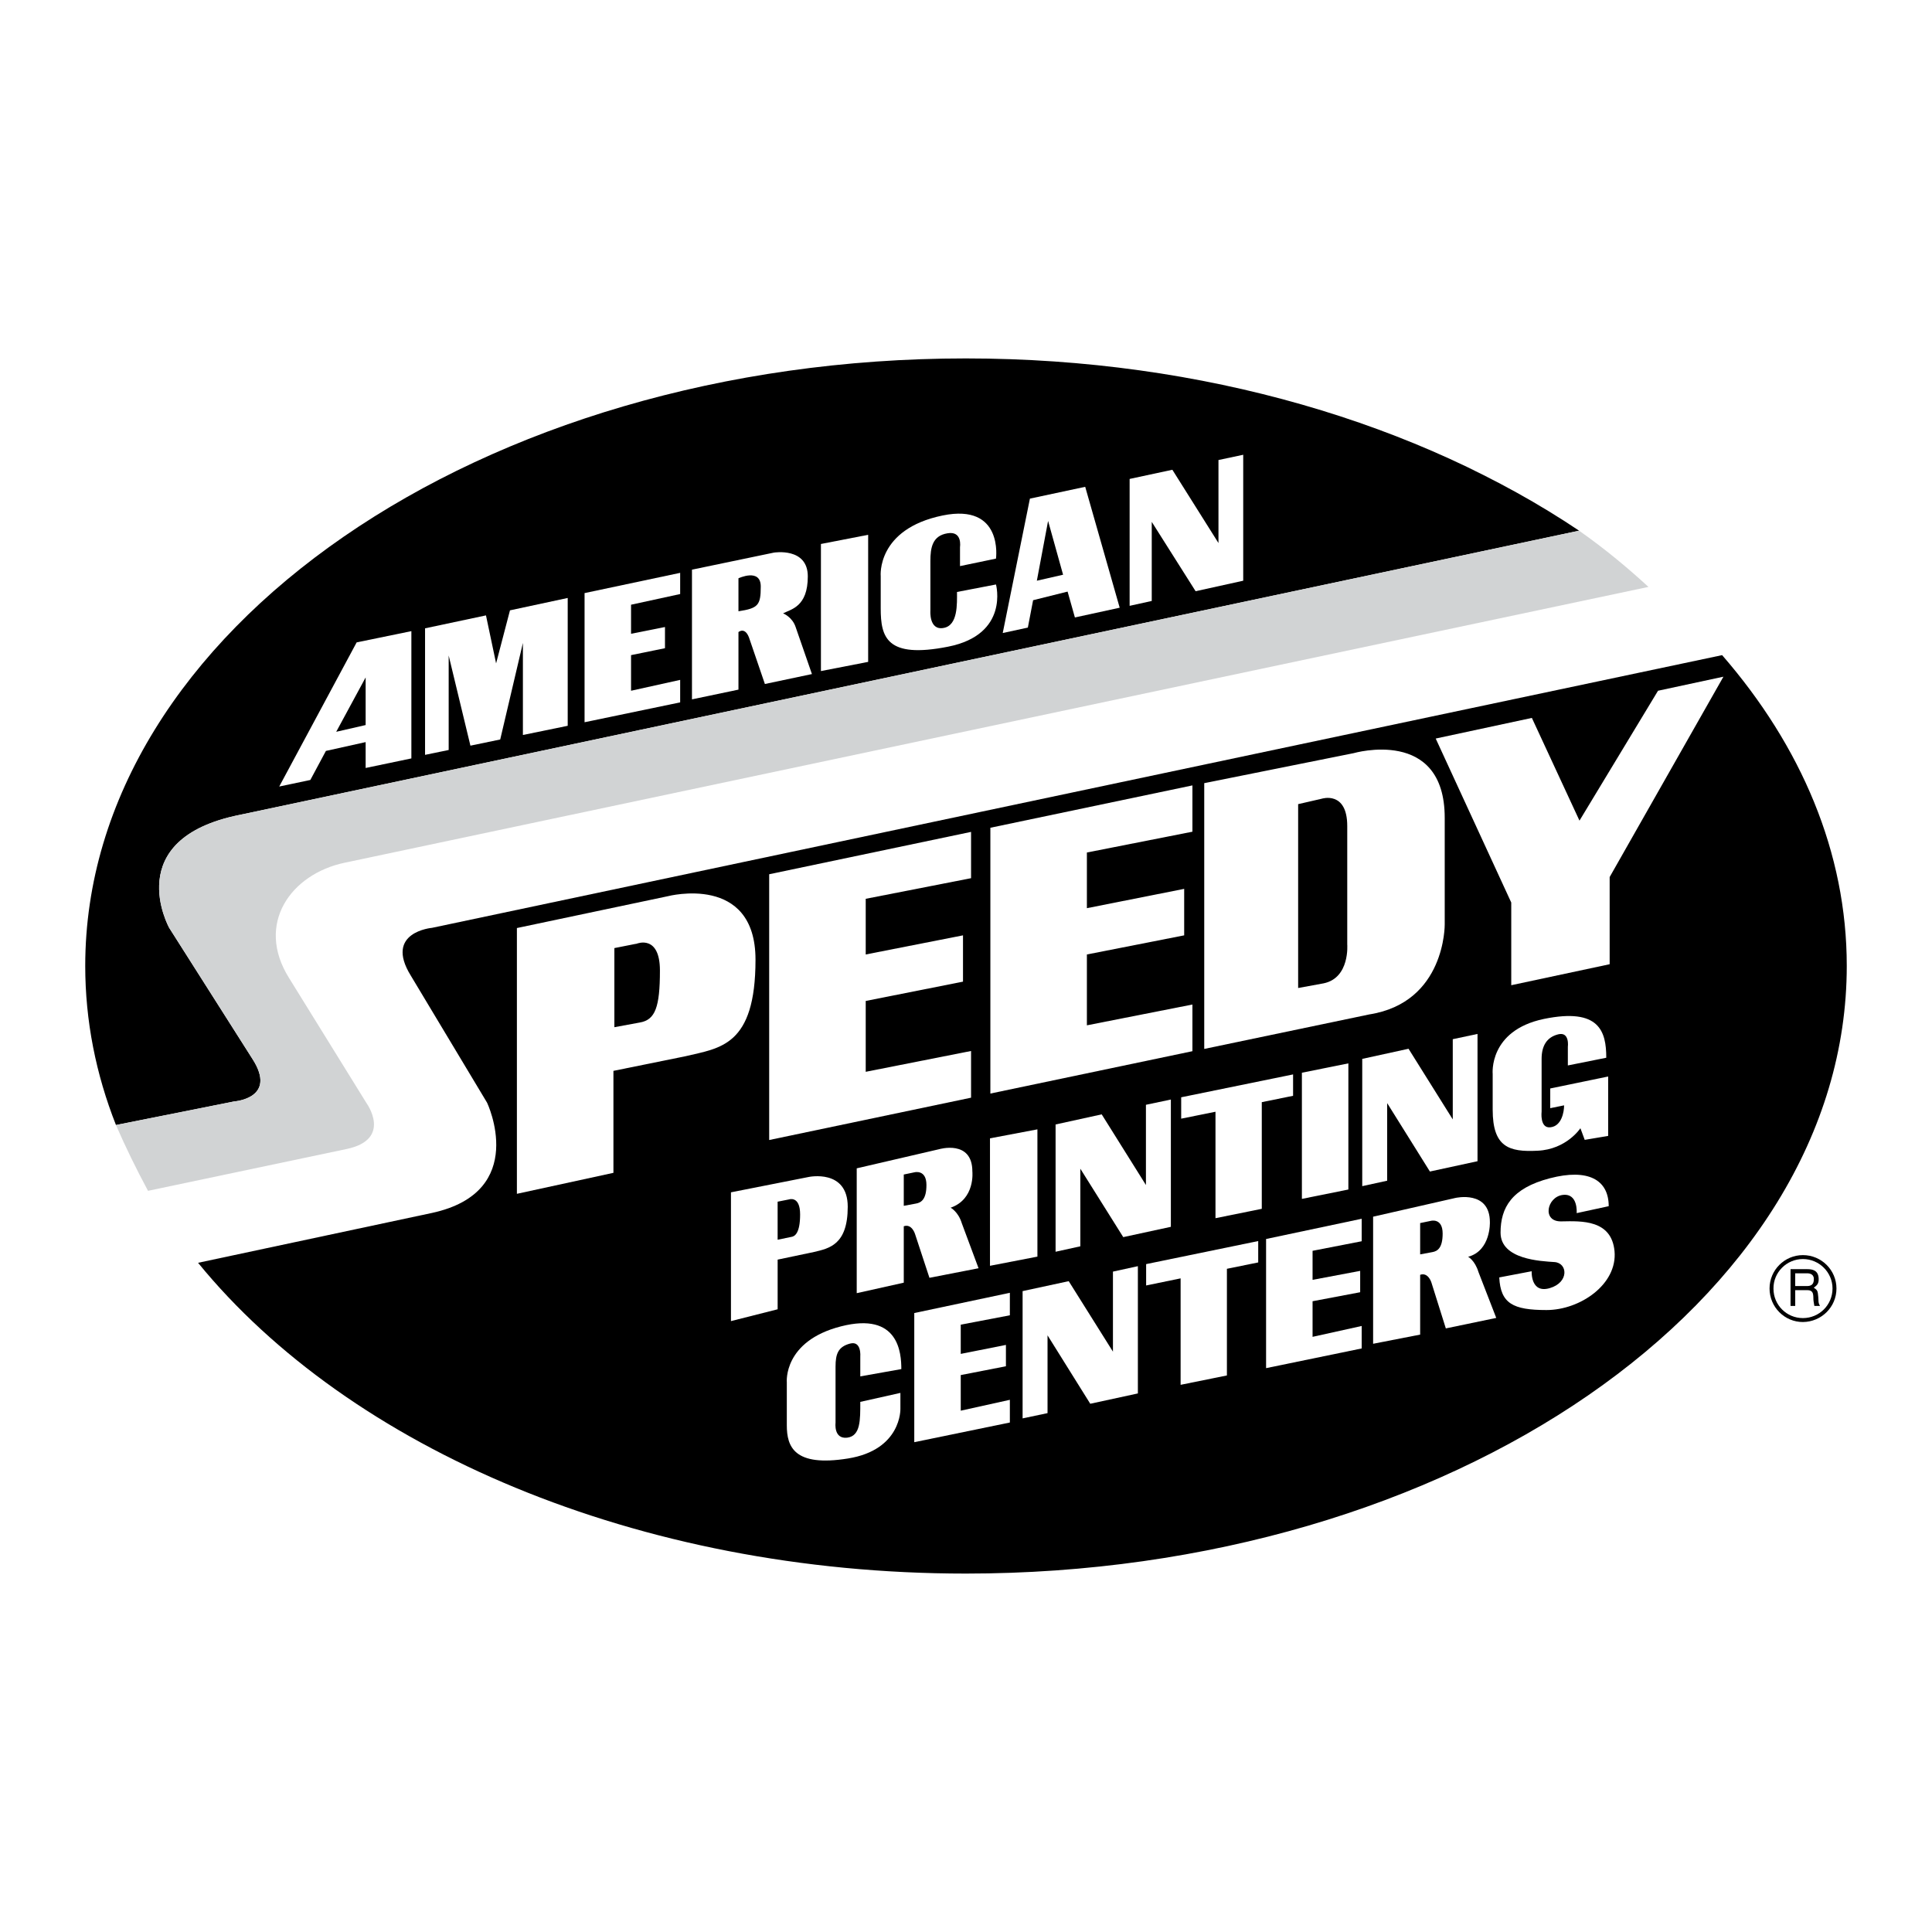 <?xml version="1.0" encoding="utf-8"?>
<!-- Generator: Adobe Illustrator 13.0.0, SVG Export Plug-In . SVG Version: 6.00 Build 14576)  -->
<!DOCTYPE svg PUBLIC "-//W3C//DTD SVG 1.0//EN" "http://www.w3.org/TR/2001/REC-SVG-20010904/DTD/svg10.dtd">
<svg version="1.0" id="Layer_1" xmlns="http://www.w3.org/2000/svg" xmlns:xlink="http://www.w3.org/1999/xlink" x="0px" y="0px"
	 width="192.756px" height="192.756px" viewBox="0 0 192.756 192.756" enable-background="new 0 0 192.756 192.756"
	 xml:space="preserve">
<g>
	<polygon fill-rule="evenodd" clip-rule="evenodd" fill="#FFFFFF" points="0,0 192.756,0 192.756,192.756 0,192.756 0,0 	"/>
	<path fill-rule="evenodd" clip-rule="evenodd" d="M96.359,35.76c23.75,0,45.349,6.564,61.188,17.186L23.932,81.296
		c-11.987,2.394-7.05,11.276-7.05,11.276l8.303,13.072c2.543,3.945-1.814,4.244-1.814,4.244l-11.8,2.355
		c-2.001-5.066-3.067-10.396-3.067-15.876C8.504,62.988,47.981,35.76,96.359,35.76L96.359,35.76z"/>
	<path fill-rule="evenodd" clip-rule="evenodd" d="M171.816,65.363c7.892,9.088,12.436,19.692,12.436,31.005
		c0,33.399-39.477,60.628-87.893,60.628c-32.801,0-61.525-12.529-76.598-31.006l23.338-4.975c9.725-2.113,5.498-10.996,5.498-10.996
		l-7.611-12.68c-2.693-4.356,2.113-4.768,2.113-4.768L171.816,65.363L171.816,65.363z"/>
	<path fill-rule="evenodd" clip-rule="evenodd" fill="#D1D3D4" d="M157.548,52.946c2.655,1.87,4.881,3.74,6.919,5.61L34.348,86.083
		c-5.292,1.122-8.901,6.059-5.517,11.481l7.723,12.475c0,0,2.656,3.627-1.982,4.6l-19.804,4.17
		c-1.178-2.188-2.244-4.375-3.198-6.564l11.8-2.355c0,0,4.357-0.299,1.814-4.244l-8.303-13.072c0,0-4.937-8.883,7.05-11.276
		L157.548,52.946L157.548,52.946z"/>
	<path fill-rule="evenodd" clip-rule="evenodd" d="M183.224,128.553c0-1.834-1.496-3.33-3.348-3.33c-1.833,0-3.328,1.496-3.328,3.33
		c0,1.85,1.495,3.346,3.328,3.346C181.728,131.881,183.224,130.402,183.224,128.553L183.224,128.553z"/>
	<path fill-rule="evenodd" clip-rule="evenodd" fill="#FFFFFF" d="M149.581,127.449l3.235-0.617c0,0-0.131,2.262,1.813,1.682
		c1.945-0.578,1.777-2.523,0.449-2.598c-1.328-0.094-5.367-0.244-5.367-2.938c0-2.486,1.104-4.432,4.918-5.422
		c3.797-0.992,5.872,0.131,5.872,2.785l-3.197,0.693c0,0,0.168-2.02-1.402-1.814c-1.571,0.205-2.095,2.693-0.112,2.637
		c1.981-0.037,4.993-0.188,5.292,2.973c0.299,3.311-3.441,5.873-6.788,5.873C150.946,130.703,149.712,130.049,149.581,127.449
		L149.581,127.449z"/>
	<path fill-rule="evenodd" clip-rule="evenodd" fill="#FFFFFF" d="M89.926,136.594l-4.095,0.729v-1.963c0,0,0.149-1.627-1.029-1.309
		c-1.178,0.316-1.44,1.027-1.44,2.299v5.611c0,0-0.206,1.627,1.16,1.477c1.346-0.168,1.309-1.777,1.309-3.572l4.002-0.896v1.59
		c0,0,0.131,4.094-5.236,4.955c-5.367,0.859-6.097-1.178-6.097-3.311v-4.301c0,0-0.374-4.096,5.405-5.572
		C89.683,130.852,89.926,135.021,89.926,136.594L89.926,136.594z"/>
	<path fill-rule="evenodd" clip-rule="evenodd" fill="#FFFFFF" d="M154.668,110.562v-1.965l5.778-1.195v5.928l-2.338,0.393
		l-0.43-1.16c0,0-1.384,2.113-4.264,2.244c-2.88,0.15-4.488-0.373-4.488-4.096v-3.553c0,0-0.431-4.338,5.105-5.498
		c5.554-1.141,6.227,1.254,6.227,3.871l-3.833,0.768v-1.852c0,0,0.205-1.533-0.954-1.254c-1.141,0.281-1.664,1.141-1.664,2.451
		v5.254c0,0-0.206,1.721,0.897,1.57c1.104-0.131,1.347-1.533,1.347-2.188L154.668,110.562L154.668,110.562z"/>
	<polygon fill-rule="evenodd" clip-rule="evenodd" fill="#FFFFFF" points="129.89,119.613 134.527,118.678 134.527,106.092 
		129.89,107.027 129.89,119.613 	"/>
	<polygon fill-rule="evenodd" clip-rule="evenodd" fill="#FFFFFF" points="117.79,138.164 122.409,137.229 122.409,126.588 
		125.532,125.953 125.532,123.82 114.35,126.121 114.35,128.252 117.79,127.543 117.79,138.164 	"/>
	<polygon fill-rule="evenodd" clip-rule="evenodd" fill="#FFFFFF" points="121.269,121.539 125.888,120.604 125.888,109.963 
		129.011,109.328 129.011,107.195 117.847,109.477 117.847,111.609 121.269,110.918 121.269,121.539 	"/>
	<polygon fill-rule="evenodd" clip-rule="evenodd" fill="#FFFFFF" points="135.911,118.342 138.398,117.799 138.398,110.057 
		142.662,116.883 147.412,115.854 147.412,103.156 144.943,103.68 144.943,111.684 140.53,104.635 135.911,105.645 135.911,118.342 
			"/>
	<polygon fill-rule="evenodd" clip-rule="evenodd" fill="#FFFFFF" points="102.025,141.512 104.513,140.988 104.513,133.227 
		108.776,140.053 113.526,139.023 113.526,126.326 111.039,126.869 111.039,134.854 106.626,127.822 102.025,128.814 
		102.025,141.512 	"/>
	<polygon fill-rule="evenodd" clip-rule="evenodd" fill="#FFFFFF" points="105.316,124.887 107.785,124.344 107.785,116.602 
		112.067,123.428 116.817,122.4 116.817,109.701 114.33,110.225 114.33,118.229 109.917,111.18 105.316,112.189 105.316,124.887 	
		"/>
	<polygon fill-rule="evenodd" clip-rule="evenodd" fill="#FFFFFF" points="98.771,126.289 103.503,125.373 103.503,112.676 
		98.771,113.572 98.771,126.289 	"/>
	<path fill-rule="evenodd" clip-rule="evenodd" fill="#FFFFFF" d="M141.689,127.188v5.965l-4.693,0.916v-12.68l8.209-1.869
		c0,0,3.441-0.805,3.441,2.412c0,0,0.111,2.844-2.17,3.459c0,0,0.674,0.355,1.029,1.516l1.776,4.582l-5.03,1.047l-1.44-4.582
		C142.812,127.953,142.494,126.906,141.689,127.188L141.689,127.188z"/>
	<path fill-rule="evenodd" clip-rule="evenodd" fill="#FFFFFF" d="M90.169,122.344v5.629l-4.694,1.047v-12.455l8.209-1.906
		c0,0,3.329-0.992,3.329,2.225c0,0,0.299,2.75-2.169,3.609c0,0,0.767,0.393,1.122,1.57l1.664,4.469l-4.899,0.955l-1.44-4.377
		C91.292,123.109,90.974,122.062,90.169,122.344L90.169,122.344z"/>
	<path fill-rule="evenodd" clip-rule="evenodd" fill="#FFFFFF" d="M72.928,131.807v-12.848l7.761-1.533c0,0,3.89-0.824,3.89,2.973
		s-1.852,4.152-3.348,4.508l-3.646,0.766v4.955L72.928,131.807L72.928,131.807z"/>
	<path fill-rule="evenodd" clip-rule="evenodd" fill="#FFFFFF" d="M147.057,46.905c1.926,0.935,3.796,1.945,5.61,2.992
		c-1.814-1.047-3.685-2.038-5.629-2.992H147.057L147.057,46.905z"/>
	<polygon fill-rule="evenodd" clip-rule="evenodd" fill="#FFFFFF" points="41.043,75.667 36.48,76.621 36.48,74.04 32.516,74.919 
		30.963,77.817 27.859,78.472 35.583,64.091 41.043,62.969 41.043,75.667 	"/>
	<polygon fill-rule="evenodd" clip-rule="evenodd" fill="#FFFFFF" points="42.408,75.312 42.408,62.688 48.486,61.398 
		49.496,66.186 50.88,60.894 56.64,59.659 56.64,72.413 52.17,73.33 52.17,64.147 49.907,73.778 46.934,74.395 44.765,65.4 
		44.765,74.826 42.408,75.312 	"/>
	<polygon fill-rule="evenodd" clip-rule="evenodd" fill="#FFFFFF" points="126.317,136.5 126.317,123.615 135.855,121.596 
		135.855,123.84 130.955,124.793 130.955,127.691 135.705,126.795 135.705,128.926 130.955,129.824 130.955,133.377 
		135.855,132.293 135.855,134.535 126.317,136.5 	"/>
	<polygon fill-rule="evenodd" clip-rule="evenodd" fill="#FFFFFF" points="91.217,143.887 91.217,131.002 100.754,128.982 
		100.754,131.227 95.854,132.162 95.854,135.078 100.361,134.182 100.361,136.312 95.854,137.191 95.854,140.744 100.754,139.66 
		100.754,141.924 91.217,143.887 	"/>
	<polygon fill-rule="evenodd" clip-rule="evenodd" fill="#FFFFFF" points="58.322,72.058 58.322,59.173 67.86,57.153 67.86,59.267 
		62.96,60.333 62.96,63.231 66.345,62.558 66.345,64.671 62.96,65.363 62.96,68.916 67.86,67.832 67.86,70.076 58.322,72.058 	"/>
	<path fill-rule="evenodd" clip-rule="evenodd" fill="#FFFFFF" d="M69.038,69.776v-12.94l8.172-1.702c0,0,3.385-0.562,3.385,2.375
		c0,3.029-1.664,3.272-2.468,3.684c0,0,0.917,0.355,1.253,1.365l1.627,4.694l-4.694,0.991l-1.515-4.432
		c-0.411-1.365-1.122-0.748-1.122-0.748v5.741L69.038,69.776L69.038,69.776z"/>
	<polygon fill-rule="evenodd" clip-rule="evenodd" fill="#FFFFFF" points="81.904,66.953 81.904,54.273 86.616,53.357 
		86.616,66.036 81.904,66.953 	"/>
	<path fill-rule="evenodd" clip-rule="evenodd" fill="#FFFFFF" d="M99.37,55.732l-3.59,0.748v-1.908c0,0,0.262-1.626-1.253-1.365
		c-1.496,0.243-1.702,1.421-1.702,2.768v4.956c0,0-0.15,1.982,1.309,1.72c1.458-0.243,1.346-2.431,1.346-3.59l3.89-0.748
		c0,0,1.365,4.993-4.787,6.208c-6.153,1.215-6.714-0.954-6.714-3.834V57.49c0,0-0.449-4.694,6.171-6.059
		C100.137,50.178,99.37,55.732,99.37,55.732L99.37,55.732z"/>
	<polygon fill-rule="evenodd" clip-rule="evenodd" fill="#FFFFFF" points="111.712,60.631 107.243,61.604 106.514,59.023 
		103.073,59.883 102.549,62.614 100.043,63.156 102.755,49.748 108.271,48.57 111.712,60.631 	"/>
	<polygon fill-rule="evenodd" clip-rule="evenodd" fill="#FFFFFF" points="112.703,60.444 112.703,47.784 116.967,46.868 
		121.567,54.18 121.567,45.896 124.036,45.372 124.036,57.938 119.286,58.986 114.91,52.067 114.91,59.958 112.703,60.444 	"/>
	<path fill-rule="evenodd" clip-rule="evenodd" fill="#FFFFFF" d="M51.571,119.107V92.591l15.073-3.179c0,0,8.733-2.281,8.733,6.34
		c0,8.639-3.553,8.807-6.994,9.631l-7.181,1.457v10.174L51.571,119.107L51.571,119.107z"/>
	<path fill-rule="evenodd" clip-rule="evenodd" d="M61.296,102.484v-7.893l2.263-0.449c0,0,2.282-0.916,2.282,2.693
		c0,3.646-0.468,4.918-2.001,5.18L61.296,102.484L61.296,102.484z"/>
	<polygon fill-rule="evenodd" clip-rule="evenodd" fill="#FFFFFF" points="76.742,113.74 96.883,109.516 96.883,104.857 
		86.373,106.934 86.373,99.865 96.079,97.939 96.079,93.32 86.373,95.228 86.373,89.674 96.883,87.617 96.883,82.998 76.742,87.224 
		76.742,113.74 	"/>
	<polygon fill-rule="evenodd" clip-rule="evenodd" fill="#FFFFFF" points="98.809,109.104 118.968,104.877 118.968,100.221 
		108.439,102.297 108.439,95.228 118.146,93.32 118.146,88.682 108.439,90.609 108.439,85.055 118.968,82.979 118.968,78.36 
		98.809,82.586 98.809,109.104 	"/>
	<path fill-rule="evenodd" clip-rule="evenodd" fill="#FFFFFF" d="M136.604,101.211l-16.457,3.441V78.136l14.904-2.993
		c0,0,9.089-2.637,9.089,6.452v10.641C144.14,92.236,144.232,100.016,136.604,101.211L136.604,101.211z"/>
	<path fill-rule="evenodd" clip-rule="evenodd" d="M129.516,98.574V80.23l2.356-0.542c0,0,2.543-0.823,2.543,2.73v11.8
		c0,0,0.28,3.347-2.356,3.89L129.516,98.574L129.516,98.574z"/>
	<polygon fill-rule="evenodd" clip-rule="evenodd" fill="#FFFFFF" points="150.778,98.295 150.778,90.047 143.241,73.685 
		152.835,71.627 157.585,81.875 165.421,68.916 171.947,67.514 160.596,87.504 160.596,96.2 150.778,98.295 	"/>
	<polygon fill-rule="evenodd" clip-rule="evenodd" points="36.48,72.338 36.48,67.588 33.544,73.011 36.48,72.338 	"/>
	<path fill-rule="evenodd" clip-rule="evenodd" d="M73.676,60.987v-3.291c0,0,2.225-1.047,2.225,0.823S75.639,60.688,73.676,60.987
		L73.676,60.987z"/>
	<polygon fill-rule="evenodd" clip-rule="evenodd" points="106.064,57.34 104.568,51.973 103.447,57.938 106.064,57.34 	"/>
	<path fill-rule="evenodd" clip-rule="evenodd" d="M142.905,124.924l-1.216,0.225v-3.123l1.085-0.225c0,0,1.159-0.299,1.159,1.271
		C143.934,124.475,143.447,124.83,142.905,124.924L142.905,124.924z"/>
	<path fill-rule="evenodd" clip-rule="evenodd" d="M91.385,120.08l-1.216,0.225v-3.123l1.084-0.225c0,0,1.178-0.299,1.178,1.271
		C92.432,119.633,91.927,119.986,91.385,120.08L91.385,120.08z"/>
	<path fill-rule="evenodd" clip-rule="evenodd" d="M78.931,123.41l-1.347,0.279v-3.797l1.122-0.223c0,0,1.122-0.412,1.122,1.496
		C79.828,123.055,79.286,123.371,78.931,123.41L78.931,123.41z"/>
	<path fill-rule="evenodd" clip-rule="evenodd" fill="#FFFFFF" d="M182.831,128.553c0,1.645-1.328,2.953-2.955,2.953
		s-2.936-1.309-2.936-2.936c-0.02-1.627,1.309-2.955,2.936-2.955S182.831,126.943,182.831,128.553L182.831,128.553z"/>
	<path fill-rule="evenodd" clip-rule="evenodd" d="M178.642,130.291h0.468v-1.57h1.216c0.748,0,0.542,0.672,0.617,1.121l0.074,0.449
		h0.562c-0.188-0.318-0.131-0.393-0.169-0.879c-0.056-0.635-0.074-0.691-0.448-0.936c0.355-0.262,0.505-0.43,0.486-0.916
		c-0.038-0.822-0.599-0.936-1.16-0.936h-1.646V130.291L178.642,130.291z"/>
	<path fill-rule="evenodd" clip-rule="evenodd" fill="#FFFFFF" d="M180.287,127.037c0.3,0,0.748,0.094,0.674,0.711
		c-0.038,0.467-0.355,0.561-0.674,0.561h-1.178v-1.271H180.287L180.287,127.037z"/>
</g>
</svg>
